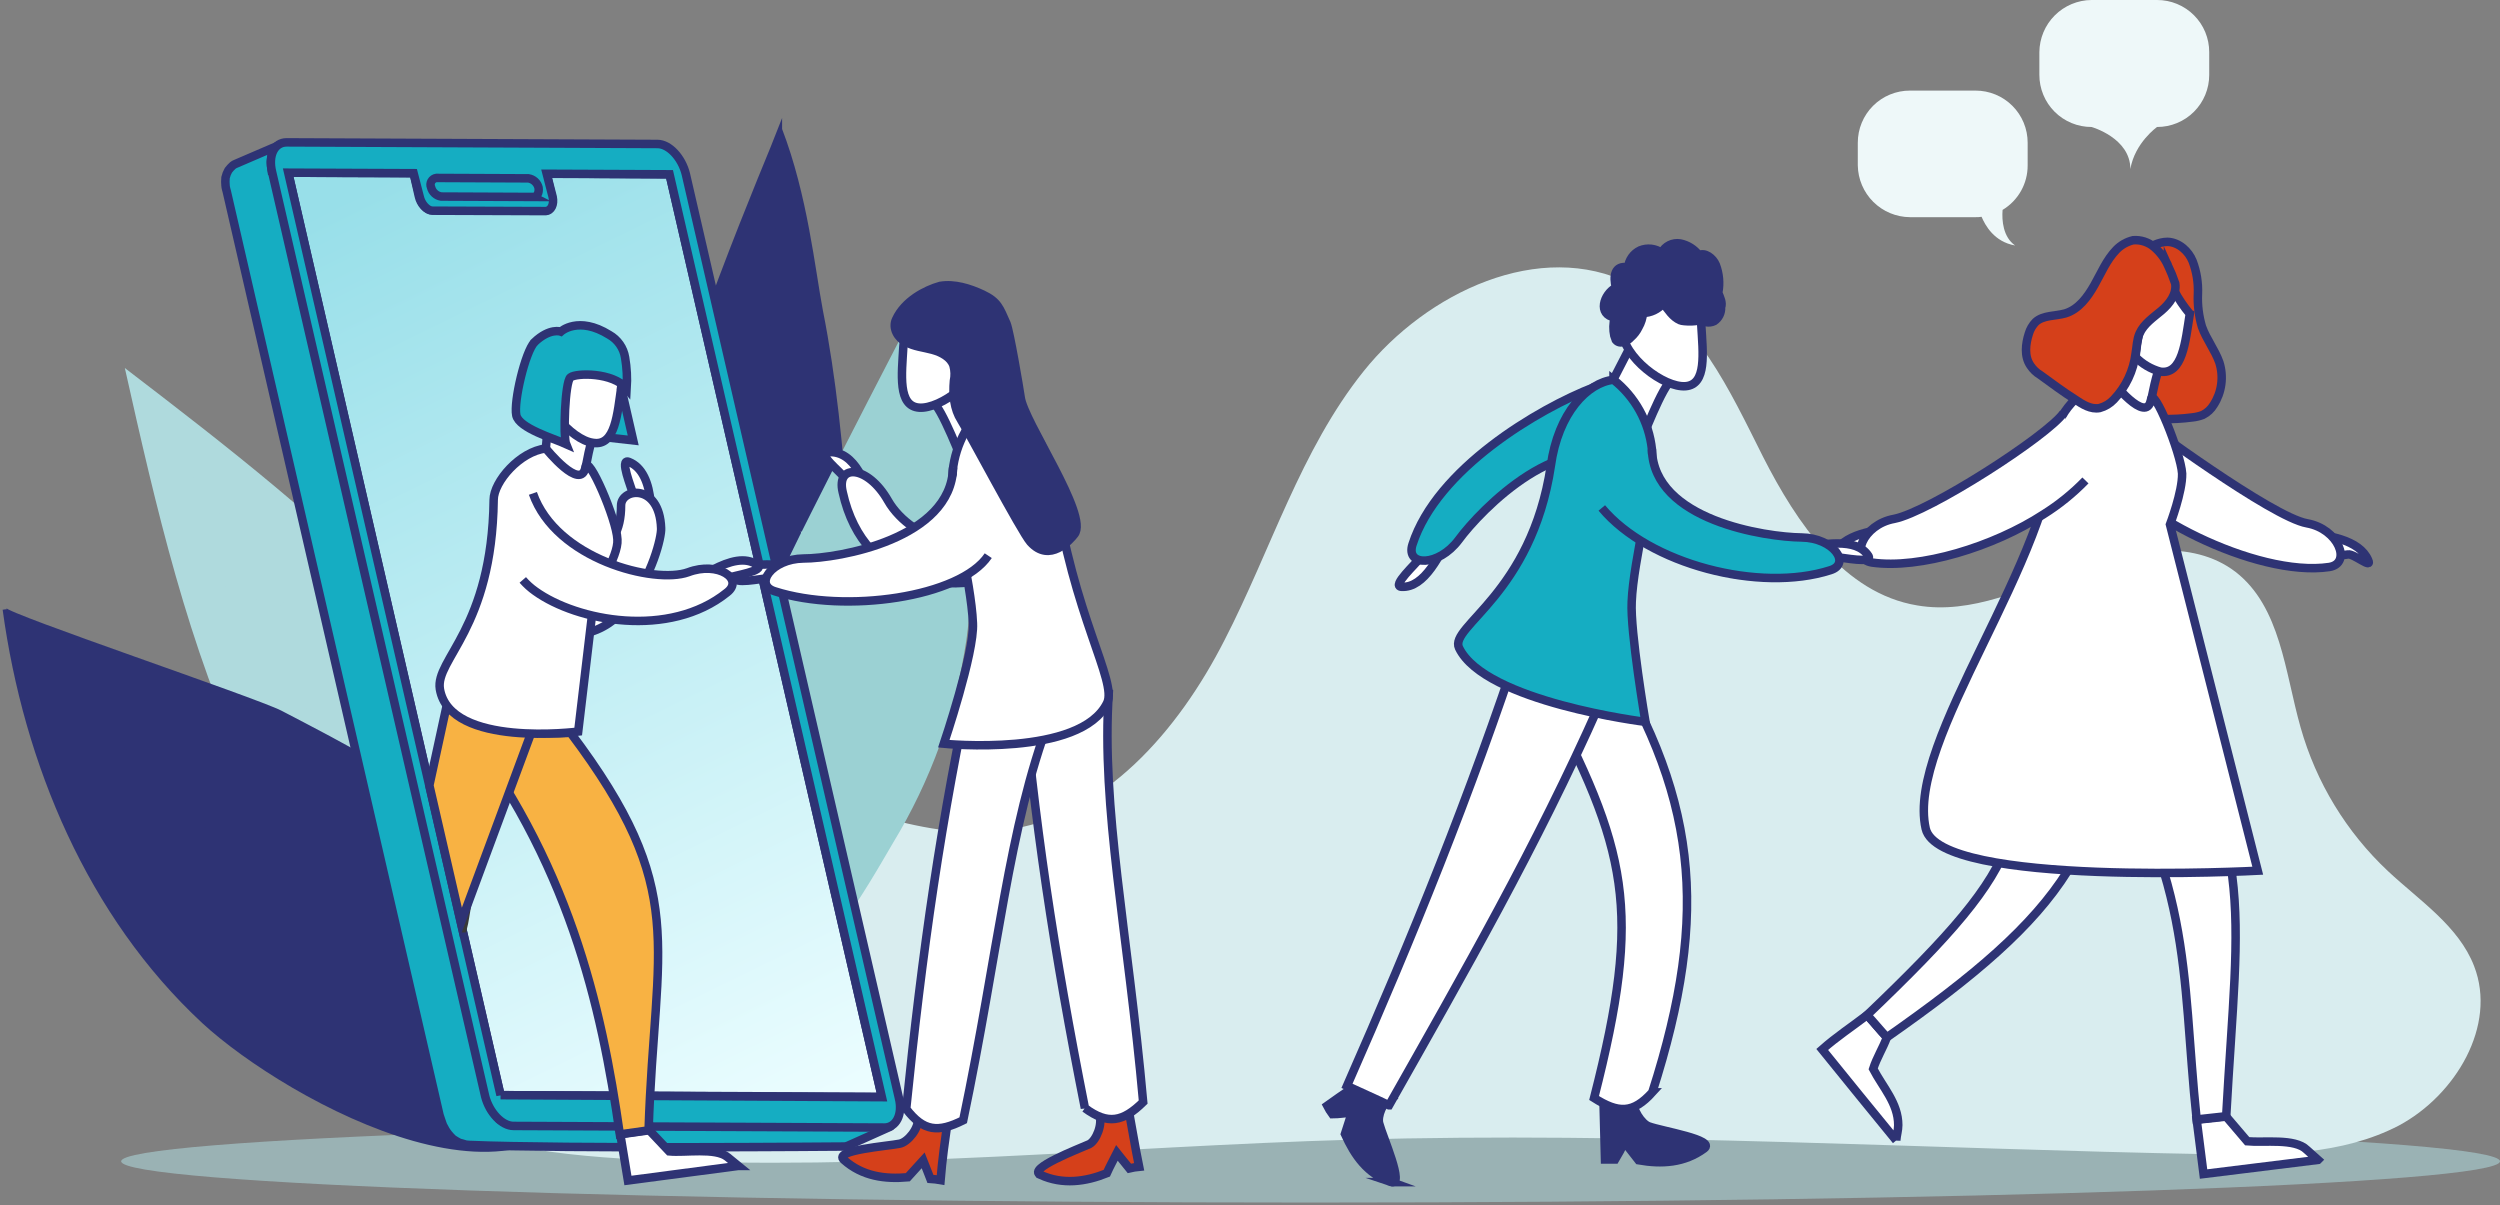 <?xml version="1.0" encoding="UTF-8"?>
<svg fill="none" viewBox="0 0 529 255" xmlns="http://www.w3.org/2000/svg">
<rect x="0" y="0" width="529" height="255" fill="#808080" stroke="none"/>
<path d="m277.32 254.46c139 0 251.68-3.908 251.68-8.728 0-4.821-112.68-8.729-251.68-8.729-139 0-251.68 3.908-251.68 8.729 0 4.82 112.68 8.728 251.68 8.728z" fill="#AFDADD" opacity=".56"/>
<path d="m442.57 2.9993e-5h13.863c1.45-0.003 2.887 0.28 4.228 0.833 1.341 0.554 2.559 1.367 3.585 2.392s1.839 2.244 2.393 3.585c0.553 1.341 0.836 2.778 0.833 4.229v4.792c3e-3 1.451-0.28 2.888-0.833 4.229-0.554 1.341-1.367 2.559-2.393 3.585-1.026 1.026-2.244 1.839-3.585 2.392s-2.778 0.837-4.228 0.833c0 0-4.707 3.337-5.648 8.9 0-6.589-8.215-8.9-8.215-8.9-1.451 0.003-2.888-0.28-4.229-0.833s-2.559-1.367-3.585-2.392c-1.026-1.026-1.839-2.244-2.392-3.585-0.554-1.341-0.837-2.778-0.834-4.229v-4.792c0.023-2.921 1.193-5.716 3.258-7.781 2.066-2.065 4.861-3.236 7.782-3.258z" fill="#EEF8F9"/>
<path d="m404.15 45.954h13.863c0.43 0.017 0.86-0.012 1.284-0.086 0.77 1.797 2.652 5.306 7.102 6.076-2.567-1.797-2.824-5.306-2.653-7.531 1.625-0.975 2.968-2.355 3.898-4.005 0.93-1.65 1.416-3.514 1.408-5.408v-4.792c4e-3 -1.451-0.28-2.888-0.833-4.229-0.554-1.341-1.367-2.559-2.393-3.585-1.025-1.026-2.244-1.839-3.585-2.392-1.34-0.553-2.777-0.837-4.228-0.833h-13.863c-1.451-0.003-2.888 0.28-4.229 0.833-1.341 0.554-2.559 1.367-3.585 2.392-1.026 1.026-1.839 2.244-2.392 3.585-0.554 1.341-0.837 2.778-0.834 4.229v4.792c0.045 2.906 1.225 5.679 3.288 7.726s4.845 3.205 7.752 3.228z" fill="#EEF8F9"/>
<path d="m130.65 151.3c7.531 1.027 14.462 4.878 21.308 8.301 10.692 5.284 21.832 9.608 33.289 12.922 8.9 2.482 17.971 4.45 27.128 3.166 21.222-2.653 37.054-21.222 46.724-40.22 9.841-19.083 16.088-40.221 29.438-56.908 13.349-16.687 37.311-28.069 56.479-18.484 14.035 7.103 20.966 22.506 28.069 36.626 7.103 13.949 17.115 28.839 32.604 31.406 11.467 1.969 22.763-3.594 33.803-7.701 11.039-4.108 24.217-6.504 33.545 0.599 9.585 7.445 10.44 21.222 13.778 32.946 3.288 11.617 9.678 22.119 18.484 30.379 6.675 6.247 14.976 11.639 18.228 20.111 4.877 12.579-3.937 27.298-15.917 33.716-11.981 6.247-26.272 6.333-39.878 6.076-60.502-1.112-121.09-4.792-181.59-3.081-50.49 1.455-100.81 6.761-151.21 4.194-19.426-1.027-39.707-3.509-55.367-14.976-14.89-10.783-27.213-37.397-13.778-53.741 12.237-14.719 46.895-27.641 64.866-25.331z" fill="#D9EDEF"/>
<path d="m88.029 130.76c-18.57-19.768-40.049-36.369-61.614-52.885 6.589 29.438 13.35 59.047 26.272 86.345 8.557 18.057 42.531 77.703 68.973 58.962 29.267-20.881-18.741-76.505-33.631-92.422z" fill="#AFDADD"/>
<path d="m39.166 98.668 43.387 60.33c7.188 10.012 14.548 20.11 21.65 30.208 7.103 10.098 14.206 20.282 21.052 30.551l-0.086 0.085c-7.445-9.841-14.719-19.939-21.993-29.951-7.274-10.013-14.376-20.282-21.394-30.379l-42.616-60.844z" fill="#AFDADD"/>
<path d="m72.37 115.36-0.171 6.846-0.257 6.846c-0.086 2.31-0.086 4.621-0.342 6.846-0.257 2.225-0.513 4.621-0.941 6.846h-0.086c-0.156-2.279-0.185-4.564-0.086-6.846 0.086-2.311 0.342-4.621 0.599-6.846l0.599-6.846 0.685-6.846z" fill="#AFDADD"/>
<path d="m36.429 118.69 6.161 2.311 6.162 2.396c2.054 0.77 4.108 1.54 6.076 2.481 1.968 0.942 3.937 1.969 5.905 3.081l-0.086 0.086c-2.123-0.556-4.209-1.242-6.247-2.054-2.054-0.77-4.108-1.797-5.99-2.653l-5.99-2.738-5.99-2.824v-0.086z" fill="#AFDADD"/>
<path d="m44.643 144.88 8.558 2.14 8.557 2.224c2.824 0.685 5.734 1.37 8.558 2.225 1.369 0.428 2.824 0.856 4.193 1.284 1.401 0.424 2.773 0.938 4.108 1.54v0.086c-1.54-0.171-2.91-0.513-4.364-0.77s-2.909-0.599-4.364-0.942c-2.824-0.684-5.648-1.711-8.472-2.481l-8.472-2.567-8.472-2.568v-0.085h0.171v-0.086z" fill="#AFDADD"/>
<path d="m95.732 139.4-1.369 7.445-1.54 7.445c-0.513 2.482-0.856 4.878-1.54 7.445-0.56 2.449-1.304 4.852-2.225 7.189h-0.086c0.232-2.501 0.604-4.986 1.113-7.445 0.468-2.456 1.067-4.884 1.797-7.274l1.797-7.274 1.968-7.274 0.086-0.257z" fill="#AFDADD"/>
<path d="m1 128.96c4.45 32.604 17.971 64.781 42.103 87.201 17.8 16.431 72.739 46.896 84.292 8.729 10.354-34.059-44.072-61.614-68.033-74.108-5.306-2.739-58.191-20.538-58.362-21.822z" fill="#2E3374" stroke="#2E3374" stroke-miterlimit="10" stroke-width=".89"/>
<path d="m14.179 146.5c8.386 8.044 17.201 15.917 25.844 23.533 8.814 7.788 17.714 15.233 26.7 22.592 9.156 7.274 18.399 14.377 28.069 20.881 4.878 3.251 9.67 6.418 14.804 9.242 2.531 1.442 5.162 2.701 7.873 3.765 1.36 0.587 2.762 1.073 4.193 1.455 1.394 0.414 2.829 0.672 4.279 0.77v0.086c-1.466-0.11-2.923-0.31-4.364-0.6-1.427-0.325-2.829-0.754-4.193-1.283-2.739-1.027-5.392-2.225-8.044-3.509-5.186-2.709-10.214-5.709-15.062-8.985-9.67-6.418-18.912-13.778-27.983-21.137-9.071-7.36-17.8-14.976-26.528-22.849-8.729-7.873-17.286-15.66-25.587-23.961z" fill="#2E3374"/>
<path d="m29.753 143.34 0.856 5.049 0.856 5.049c0.257 1.711 0.599 3.337 0.77 5.049 0.2 1.704 0.229 3.424 0.086 5.134h-0.086c-0.513-1.711-0.856-3.252-1.198-4.963-0.256-1.674-0.427-3.359-0.513-5.049l-0.513-5.049-0.428-5.049 0.171-0.171z" fill="#2E3374"/>
<path d="m17.688 175.34 6.932-0.257 6.932-0.171c2.225-0.086 4.621-0.171 6.932-0.086 2.318 0.047 4.632 0.218 6.932 0.514v0.086c-2.299 0.301-4.613 0.473-6.932 0.513-2.225 0.086-4.621-0.086-6.932-0.086l-6.932-0.171-6.932-0.342z" fill="#2E3374"/>
<path d="m54.912 151.38 0.513 8.215 0.513 8.215c0.171 2.739 0.428 5.477 0.428 8.216v4.107c0 1.284-0.086 2.739-0.171 4.108h-0.086c-0.257-1.284-0.342-2.739-0.513-4.108-0.171-1.369-0.257-2.738-0.342-4.107-0.171-2.739-0.171-5.563-0.171-8.216l-0.171-8.215v-8.215z" fill="#2E3374"/>
<path d="m29.668 196.91 8.814-1.54 8.814-1.541c2.995-0.513 5.819-1.027 8.814-1.455 1.455-0.171 2.995-0.342 4.364-0.513 1.54-0.171 2.995-0.257 4.45-0.342v0.085c-1.455 0.428-2.909 0.685-4.279 1.027-1.44 0.332-2.897 0.59-4.364 0.77-2.995 0.514-5.905 0.771-8.814 1.198l-8.814 1.027-8.9 1.027-0.086 0.257z" fill="#2E3374"/>
<path d="m81.526 164.56 0.257 10.098 0.171 10.098c0.086 3.338 0.171 6.675 0.086 10.098 0 1.712-0.086 3.338-0.171 5.049-0.086 1.712-0.171 3.338-0.342 5.049h-0.086c-0.171-1.711-0.257-3.337-0.342-5.049-0.086-1.711-0.171-3.337-0.171-5.049-0.086-3.337 0.086-6.675 0.086-10.098l0.171-10.098 0.342-10.098z" fill="#2E3374"/>
<path d="m96.159 173.63 0.685 21.052c0.086 3.509 0.257 6.932 0.257 10.526 0 1.711 0 3.508-0.086 5.22-0.086 1.711-0.171 3.508-0.257 5.22h-0.086c-0.171-1.712-0.342-3.509-0.428-5.22-0.086-1.712-0.171-3.509-0.257-5.22-0.086-3.509 0-6.932 0-10.526l0.171-21.052z" fill="#2E3374"/>
<path d="m53.799 222.32 8.9-3.166 8.9-2.996c2.995-1.026 5.905-2.139 8.9-2.995 1.54-0.428 2.995-0.941 4.621-1.283 1.519-0.433 3.062-0.776 4.621-1.027v0.085c-1.455 0.685-2.995 1.198-4.364 1.712-1.369 0.513-2.995 1.027-4.45 1.626-2.995 1.027-5.99 1.882-9.071 2.738l-18.142 5.306h0.086z" fill="#2E3374"/>
<path d="m71.856 234.13 17.8-6.332c2.995-1.027 5.905-2.225 8.9-3.167 1.54-0.427 2.995-0.941 4.45-1.283 1.455-0.343 2.995-0.77 4.621-1.198v0.085c-1.455 0.685-2.91 1.284-4.279 1.883s-2.995 1.027-4.364 1.711c-2.995 1.027-5.905 1.969-8.9 2.91l-8.9 2.738-8.9 2.739-0.428-0.086z" fill="#2E3374"/>
<path d="m165.05 27.384c-4.45 11.724-76.162 174.92-3.423 144.71 22.849-9.499 18.827-42.531 17.372-62.641-1.027-14.462-2.482-29.438-5.306-43.644-1.711-9.071-3.252-24.389-8.643-38.423z" fill="#2E3374" stroke="#2E3374" stroke-miterlimit="10" stroke-width=".89"/>
<path d="m165.3 41.675c-0.941 11.296-2.139 22.592-3.423 33.802-1.283 11.21-2.738 22.421-4.364 33.716-1.626 11.296-3.423 22.421-5.819 33.546-1.284 5.562-2.567 11.125-4.108 16.516-0.77 2.738-1.711 5.477-2.567 8.129-0.439 1.341-0.953 2.655-1.54 3.937-0.514 1.284-1.113 2.653-1.712 3.851l-0.085-0.086c0.513-1.283 1.026-2.653 1.54-3.936 0.513-1.284 0.941-2.653 1.284-4.108 0.855-2.738 1.54-5.477 2.31-8.215 1.369-5.477 2.653-11.039 3.68-16.516 2.225-11.125 4.193-22.164 6.076-33.374 1.882-11.211 3.337-22.336 4.792-33.632 1.369-11.125 2.738-22.25 3.936-33.631z" fill="#2E3374" stroke="#2E3374" stroke-miterlimit="10" stroke-width=".89"/>
<path d="m176.17 80.099-8.9 13.521c-1.541 2.311-2.91 4.621-4.621 6.761-0.77 1.027-1.712 2.225-2.482 3.252s-1.711 2.139-2.653 3.166l-0.085-0.085c0.582-1.227 1.269-2.401 2.053-3.509 0.681-1.179 1.424-2.322 2.225-3.423 1.541-2.311 3.167-4.364 4.793-6.589l4.877-6.589 4.793-6.504z" fill="#2E3374" stroke="#2E3374" stroke-miterlimit="10" stroke-width=".89"/>
<path d="m157.94 185.96c-1.54-12.922-3.08-26.1-0.941-38.936 2.225-13.607 8.386-26.101 14.548-38.338 7.958-15.917 16.259-31.834 24.474-47.751 5.905 24.389 11.895 49.548 8.472 74.45-2.276 15.242-7.571 29.876-15.574 43.045-4.878 8.301-17.543 31.149-27.727 30.807-2.054-7.36-2.396-15.404-3.252-23.277z" fill="#9BD1D3"/>
<path d="m192.26 80.099c-1.284 11.125-2.739 22.078-4.365 33.117-1.797 11.039-3.679 21.908-5.99 32.861-1.112 5.477-2.396 10.954-3.594 16.259-1.284 5.477-2.824 10.783-4.364 16.174-1.712 5.306-3.423 10.526-5.563 15.746-1.027 2.567-2.139 5.22-3.337 7.702l-1.797 3.765-2.054 3.68-0.086-0.086 1.797-3.765 1.712-3.765c1.027-2.568 2.139-5.135 2.995-7.702 1.797-5.22 3.594-10.526 5.135-15.831 0.77-2.653 1.54-5.392 2.31-7.959s1.369-5.391 2.14-7.959c1.369-5.391 2.652-10.782 3.85-16.173 2.397-10.783 4.45-21.736 6.333-32.776 1.797-11.381 3.423-22.249 4.878-33.288z" fill="#9BD1D3"/>
<path d="m178.06 96.016 2.653 4.107 2.567 4.108c0.925 1.325 1.782 2.696 2.568 4.107 0.684 1.37 1.369 2.91 1.968 4.365l-0.086 0.085c-1.027-1.283-2.053-2.567-2.909-3.85-0.856-1.284-1.541-2.824-2.311-4.194l-2.31-4.193-2.225-4.193 0.085-0.342z" fill="#9BD1D3"/>
<path d="m204.76 106.8-4.621 4.792-4.621 4.793c-1.54 1.54-3.081 3.166-4.792 4.621-1.664 1.49-3.406 2.89-5.22 4.193l-0.086-0.086c1.369-1.797 2.91-3.423 4.364-5.049 1.455-1.626 3.252-2.995 4.878-4.45l4.878-4.45 5.22-4.364z" fill="#9BD1D3"/>
<path d="m169.67 112.53 3.337 7.445 3.252 7.445c1.027 2.481 2.311 4.878 3.252 7.445 0.428 1.283 0.941 2.567 1.369 3.851 0.428 1.283 0.856 2.567 1.284 3.936l-0.086 0.086c-0.684-1.284-1.283-2.396-1.968-3.594s-1.112-2.482-1.797-3.68c-1.113-2.482-2.054-5.135-2.995-7.616l-2.995-7.702-2.91-7.702 0.257 0.086z" fill="#9BD1D3"/>
<path d="m160.17 134.35 4.364 7.873 4.365 7.873c1.369 2.653 2.909 5.22 4.193 7.873 0.599 1.284 1.283 2.653 1.968 4.108 0.599 1.283 1.284 2.738 1.797 4.107l-0.085 0.086c-0.856-1.284-1.541-2.567-2.397-3.765-0.823-1.235-1.566-2.521-2.225-3.851l-4.107-7.959-3.937-7.958-3.851-7.959-0.085-0.428z" fill="#9BD1D3"/>
<path d="m204.5 135.55-12.152 9.756c-2.053 1.54-4.107 3.252-6.161 4.792-2.054 1.541-4.364 2.91-6.504 4.193l-0.085-0.085c1.869-1.823 3.84-3.537 5.904-5.135 2.054-1.711 4.194-3.08 6.247-4.621l6.333-4.45 6.418-4.45z" fill="#9BD1D3"/>
<path d="m132.02 70.172 4.193 6.846 4.194 6.846c1.454 2.311 2.909 4.535 4.107 6.932s2.482 4.792 3.509 7.274l-0.086 0.086c-1.626-2.139-3.166-4.45-4.621-6.675-1.455-2.225-2.567-4.707-3.936-7.103l-3.851-7.103-3.851-7.188 0.342 0.086z" fill="#fff" stroke="#393939" stroke-miterlimit="10" stroke-width="1.34"/>
<path d="m122.09 99.524 5.22 6.589 5.22 6.59c1.832 2.1 3.546 4.3 5.135 6.589 1.64 2.283 3.154 4.654 4.535 7.103l-0.086 0.085c-1.966-1.979-3.823-4.064-5.562-6.247-1.797-2.139-3.252-4.535-4.878-6.76l-4.792-6.761-4.792-6.846v-0.342z" fill="#fff" stroke="#393939" stroke-miterlimit="10" stroke-width="1.34"/>
<path d="m148.36 139.4 4.194 9.328 4.193 9.328c1.455 3.08 2.909 6.161 4.107 9.327 0.599 1.626 1.198 3.167 1.797 4.793s1.113 3.166 1.626 4.877l-0.085 0.086c-0.856-1.54-1.626-2.995-2.396-4.535-0.77-1.541-1.455-3.081-2.14-4.622-1.454-3.08-2.567-6.247-3.936-9.498l-3.851-9.585-3.509-9.499z" fill="#fff" stroke="#393939" stroke-miterlimit="10" stroke-width="1.34"/>
<path d="m141.68 36.883-9.755 4.193-25.844-0.086 9.756-4.193 25.843 0.086z" fill="#fff" stroke="#2E3374" stroke-miterlimit="10" stroke-width="1.34"/>
<path d="m116.95 41.675-9.756 4.193-1.112-4.792 9.756-4.193 1.112 4.792z" fill="#fff" stroke="#2E3374" stroke-miterlimit="10" stroke-width="1.34"/>
<path d="m116.01 44.585-9.755 4.193c0.073-0.012 0.143-0.042 0.202-0.086 0.06-0.045 0.108-0.103 0.14-0.17l9.756-4.193c-0.086 0.086-0.257 0.086-0.343 0.257z" fill="#fff" stroke="#2E3374" stroke-miterlimit="10" stroke-width="1.34"/>
<path d="m116.36 44.328-9.755 4.193c0.103-0.039 0.192-0.11 0.253-0.202 0.061-0.092 0.092-0.201 0.089-0.312l9.755-4.193c-0.085 0.171-0.171 0.428-0.342 0.513z" fill="#fff" stroke="#2E3374" stroke-miterlimit="10" stroke-width="1.34"/>
<path d="m116.7 43.815-9.756 4.193c0.129-0.279 0.244-0.565 0.343-0.856l9.755-4.193c-0.085 0.342-0.085 0.685-0.342 0.856z" fill="#fff" stroke="#2E3374" stroke-miterlimit="10" stroke-width="1.34"/>
<path d="m117.04 43.044-9.755 4.193c0.011-0.43-0.017-0.859-0.086-1.284l9.756-4.193c0.074 0.424 0.103 0.854 0.085 1.284z" fill="#fff" stroke="#2E3374" stroke-miterlimit="10" stroke-width="1.34"/>
<path d="m116.01 44.585-9.755 4.193c-0.164 0.064-0.339 0.093-0.514 0.086l9.756-4.193c0.161-0.07 0.338-0.099 0.513-0.086z" fill="#fff" stroke="#2E3374" stroke-miterlimit="10" stroke-width="1.34"/>
<path d="m113.36 42.531-9.756 4.193c0.086 0 0.086-0.086 0.257-0.086l9.756-4.193c-0.171 0-0.171 0-0.257 0.086z" fill="#fff" stroke="#2E3374" stroke-miterlimit="10" stroke-width="1.34"/>
<path d="m113.53 42.445-9.756 4.193 0.343-0.342 9.755-4.193c-0.171 0.171-0.256 0.342-0.342 0.342z" fill="#fff" stroke="#2E3374" stroke-miterlimit="10" stroke-width="1.34"/>
<path d="m113.87 42.103-9.756 4.193c0.032-0.193 0.122-0.372 0.257-0.513l9.755-4.193c-0.075 0.064-0.136 0.142-0.18 0.231s-0.07 0.184-0.076 0.283z" fill="#fff" stroke="#2E3374" stroke-miterlimit="10" stroke-width="1.34"/>
<path d="m113.96 41.59-9.756 4.193c0.014-0.288-0.014-0.576-0.085-0.856 0-0.086-0.086-0.257-0.086-0.342l9.756-4.193c0 0.086 0.085 0.257 0.085 0.342 0.118 0.269 0.148 0.569 0.086 0.856z" fill="#fff" stroke="#2E3374" stroke-miterlimit="10" stroke-width="1.34"/>
<path d="m113.87 40.306-9.755 4.279c-0.076-0.22-0.192-0.423-0.343-0.599l9.756-4.193c0.104 0.178 0.218 0.349 0.342 0.513z" fill="#fff" stroke="#2E3374" stroke-miterlimit="10" stroke-width="1.34"/>
<path d="m113.53 39.707-9.755 4.193c-0.086-0.257-0.257-0.342-0.342-0.342l9.755-4.193c0.086 0.086 0.257 0.171 0.342 0.342z" fill="#fff" stroke="#2E3374" stroke-miterlimit="10" stroke-width="1.34"/>
<path d="m113.1 39.279-9.755 4.193c-0.129-0.15-0.286-0.272-0.462-0.36s-0.368-0.14-0.565-0.153c-0.086 0-0.342 0-0.342 0.086l9.755-4.193c0.086 0 0.257-0.086 0.342-0.086 0.392 0.048 0.754 0.229 1.027 0.513z" fill="#fff" stroke="#2E3374" stroke-miterlimit="10" stroke-width="1.34"/>
<path d="m113.36 42.531-9.755 4.193c-0.086 0-0.257 0.086-0.343 0.086-0.386-0.064-0.744-0.243-1.027-0.513l9.756-4.193c0.128 0.15 0.285 0.272 0.462 0.36 0.176 0.088 0.368 0.14 0.565 0.153 0.1-0.068 0.222-0.098 0.342-0.086z" fill="#fff" stroke="#2E3374" stroke-miterlimit="10" stroke-width="1.34"/>
<path d="m111.99 42.189-9.755 4.193-0.342-0.342 9.755-4.193c0.14 0.085 0.257 0.203 0.342 0.342z" fill="#fff" stroke="#2E3374" stroke-miterlimit="10" stroke-width="1.34"/>
<path d="m111.56 41.675-9.756 4.193c-0.085-0.257-0.257-0.342-0.342-0.599l9.755-4.193c0.146 0.18 0.262 0.382 0.343 0.599z" fill="#fff" stroke="#2E3374" stroke-miterlimit="10" stroke-width="1.34"/>
<path d="m111.31 40.991-9.756 4.193c0-0.086-0.086-0.257-0.086-0.342-0.066-0.28-0.095-0.568-0.085-0.856l9.756-4.193c-0.015 0.288 0.014 0.576 0.085 0.856 0 0.171 0 0.342 0.086 0.342z" fill="#fff" stroke="#2E3374" stroke-miterlimit="10" stroke-width="1.34"/>
<path d="m111.05 39.793-9.756 4.193c-3e-3 -0.1 0.019-0.199 0.064-0.289s0.111-0.167 0.193-0.225l9.755-4.193c-0.085 0.171-0.085 0.342-0.256 0.513z" fill="#fff" stroke="#2E3374" stroke-miterlimit="10" stroke-width="1.34"/>
<path d="m111.31 39.279-9.755 4.193 0.342-0.342 9.756-4.193c-0.171 0-0.257 0.171-0.343 0.342z" fill="#fff" stroke="#2E3374" stroke-miterlimit="10" stroke-width="1.34"/>
<path d="m111.56 38.937-9.755 4.193c0.085 0 0.085-0.086 0.256-0.086l9.756-4.193c-0.079 0.046-0.166 0.075-0.257 0.086z" fill="#fff" stroke="#2E3374" stroke-miterlimit="10" stroke-width="1.34"/>
<path d="m113.1 39.279-9.755 4.193c-0.129-0.15-0.286-0.272-0.462-0.36s-0.368-0.14-0.565-0.153c-0.086 0-0.342 0-0.342 0.086l9.755-4.193c0.086 0 0.257-0.086 0.342-0.086 0.392 0.048 0.754 0.229 1.027 0.513z" fill="#fff" stroke="#2E3374" stroke-miterlimit="10" stroke-width="1.34"/>
<path d="m112.16 38.851c0.685 0 1.541 0.856 1.797 1.968 0.257 1.113-0.256 1.968-0.941 1.968-0.684 0-1.54-0.856-1.797-1.968s0.086-1.968 0.941-1.968z" fill="#565656" stroke="#2E3374" stroke-miterlimit="10" stroke-width="1.34"/>
<path d="m115.76 36.797-9.756 4.193-28.154-0.086 9.756-4.193 28.155 0.086z" fill="#fff" stroke="#2E3374" stroke-miterlimit="10" stroke-width="1.34"/>
<path d="m109.68 42.531-9.755 4.193c0.085 0 0.085-0.086 0.257-0.086l9.755-4.193c-0.046-0.005-0.093-8e-4 -0.138 0.014-0.044 0.015-0.085 0.039-0.119 0.072z" fill="#fff" stroke="#2E3374" stroke-miterlimit="10" stroke-width="1.34"/>
<path d="m109.85 42.445-9.755 4.193 0.342-0.342 9.756-4.193c-0.172 0.171-0.172 0.342-0.343 0.342z" fill="#fff" stroke="#2E3374" stroke-miterlimit="10" stroke-width="1.34"/>
<path d="m110.11 42.103-9.755 4.193c0.048-0.214 0.135-0.416 0.256-0.599l9.756-4.193c-0.086 0.257-0.086 0.428-0.257 0.599z" fill="#fff" stroke="#2E3374" stroke-miterlimit="10" stroke-width="1.34"/>
<path d="m110.28 41.59-9.755 4.193c0.014-0.288-0.015-0.576-0.086-0.856 0-0.086-0.085-0.257-0.085-0.342l9.755-4.193c0 0.086 0.086 0.257 0.086 0.342 0.078 0.127 0.126 0.27 0.141 0.418s-4e-3 0.298-0.056 0.438z" fill="#fff" stroke="#2E3374" stroke-miterlimit="10" stroke-width="1.34"/>
<path d="m110.11 40.306-9.756 4.193c-0.086-0.257-0.257-0.342-0.342-0.599l9.755-4.193c0.257 0.171 0.257 0.428 0.343 0.599z" fill="#fff" stroke="#2E3374" stroke-miterlimit="10" stroke-width="1.34"/>
<path d="m109.85 39.707-9.756 4.193c-0.085-0.257-0.257-0.342-0.342-0.513l9.755-4.193c0.125 0.164 0.239 0.336 0.343 0.513z" fill="#fff" stroke="#2E3374" stroke-miterlimit="10" stroke-width="1.34"/>
<path d="m109.42 39.194-9.755 4.193c-0.128-0.15-0.285-0.272-0.462-0.36-0.176-0.088-0.368-0.14-0.565-0.153l9.755-4.193c0.257 0.171 0.77 0.257 1.027 0.513z" fill="#fff" stroke="#2E3374" stroke-miterlimit="10" stroke-width="1.34"/>
<path d="m109.68 42.531-9.756 4.193c-0.086 0-0.257 0.086-0.342 0.086l9.756-4.193c0.085-0.086 0.171-0.086 0.342-0.086z" fill="#fff" stroke="#2E3374" stroke-miterlimit="10" stroke-width="1.34"/>
<path d="m109.34 42.531-9.756 4.193-16.345-0.086 9.756-4.193 16.345 0.086z" fill="#fff" stroke="#2E3374" stroke-miterlimit="10" stroke-width="1.34"/>
<path d="m108.4 38.851c0.685 0 1.541 0.856 1.798 1.968 0.256 1.113-0.257 1.968-0.942 1.968l-16.345-0.086c-0.685 0-1.54-0.856-1.797-1.968-0.257-1.113 0.257-1.968 0.941-1.968l16.344 0.086z" fill="#565656" stroke="#2E3374" stroke-miterlimit="10" stroke-width="1.34"/>
<path d="m115.5 44.585-9.756 4.193-23.961-0.086 9.756-4.193 23.961 0.086z" fill="#fff" stroke="#2E3374" stroke-miterlimit="10" stroke-width="1.34"/>
<path d="m60.988 36.541-0.941 0.342-0.513-2.054-2.097 0.95s-0.077-0.531-0.086-0.676c0-0.342-0.051-0.642-0.043-0.856 0.009-0.214 0.069-0.702 0.086-0.941 0.04-0.27 0.127-0.53 0.257-0.77 0.102-0.234 0.216-0.463 0.342-0.685 0.306-0.376 0.651-0.72 1.027-1.027 0.182-0.142 0.384-0.257 0.599-0.342l-9.756 4.193c-0.216 0.084-0.418 0.199-0.599 0.342-0.346 0.311-0.662 0.655-0.941 1.027-0.276 0.481-0.477 1-0.599 1.54-0.056 0.569-0.056 1.142 0 1.712 0 0.325 0.257 1.198 0.257 1.198l45.013 195.44c0.086 0.343 0.727 2.148 0.77 2.225s0.325 0.608 0.513 0.942c0.177 0.3 0.377 0.586 0.599 0.855 0.295 0.359 0.61 0.702 0.941 1.027 0.411 0.284 0.84 0.542 1.284 0.77 0.077 0 1.138 0.377 1.472 0.445 0.086 0 0.496 0.06 0.667 0.069 19.793 0.856 79.243 0.342 79.243 0.342 0.386 7e-3 0.768-0.082 1.112-0.257l8.686-3.893s0.385-0.129-0.043-0.129l-79.243-0.342h-0.428c-0.12 0.013-0.241-0.017-0.342-0.085-0.085 0-0.085 0-0.257-0.086-0.171-0.086-0.256-0.086-0.342-0.086-0.085 0-0.085 0-0.257-0.085-0.089-0.015-0.176-0.044-0.256-0.086-0.086 0-0.086-0.085-0.257-0.085-0.09-0.015-0.176-0.044-0.257-0.086-0.085 0-0.085-0.086-0.256-0.086-0.172 0-0.257-0.085-0.257-0.256-0.086 0-0.086-0.086-0.257-0.086s-0.257-0.085-0.257-0.257c-0.085 0-0.085-0.085-0.256-0.256l-0.086-0.086c-0.195-0.178-0.368-0.379-0.513-0.599-0.257-0.257-0.343-0.513-0.514-0.684l-0.085-0.086c-0.221-0.253-0.394-0.543-0.514-0.856l1.968-0.856-0.342-1.198 0.941-0.342-44.242-190.83-0.941-4.364z" fill="#15ADC2" stroke="#2E3374" stroke-miterlimit="10" stroke-width="1.8"/>
<path d="m141.68 36.883 44.927 195.2-80.698-0.342-44.927-195.2 26.528 0.086 1.112 4.878c0.342 1.626 1.626 2.995 2.739 2.995l23.961 0.086c1.112 0 1.797-1.284 1.454-2.995l-1.112-4.878 26.015 0.171z" fill="url(#a)" stroke="#2E3374" stroke-miterlimit="10" stroke-width="1.8"/>
<path d="m190.21 232.34-45.098-195.54c-0.856-3.423-3.509-6.333-5.99-6.333l-78.473-0.342c-2.567 0-3.937 2.738-3.081 6.247l45.098 195.63c0.856 3.337 3.509 6.247 5.991 6.247l78.472 0.342c2.482 0 3.937-2.738 3.081-6.247zm-84.292-0.599-44.927-195.2 26.528 0.111 1.275 4.938c0.342 1.626 1.626 2.995 2.738 2.995l23.961 0.086c1.113-0.086 1.797-1.369 1.455-2.995l-1.267-4.904 25.998 0.111 44.927 195.28-80.689-0.428z" fill="#15ADC2" stroke="#2E3374" stroke-miterlimit="10" stroke-width="1.8"/>
<path d="m112.8 41.675-19.452-0.086c-0.511-0.081-0.986-0.311-1.367-0.661-0.381-0.35-0.649-0.805-0.773-1.307-0.085-0.202-0.122-0.42-0.109-0.639s0.076-0.431 0.185-0.621c0.108-0.19 0.259-0.353 0.44-0.476 0.181-0.123 0.388-0.202 0.605-0.233l19.494 0.086c0.511 0.081 0.986 0.311 1.367 0.661 0.38 0.35 0.649 0.805 0.772 1.307 0.163 1.198-0.35 1.968-1.163 1.968z" fill="#15ADC2" stroke="#2E3374" stroke-miterlimit="10" stroke-width="1.8"/>
<path d="m190.29 118.44c-5.99-4.45-8.472-11.124-11.724-17.457-0.513-1.027-5.99-5.135-3.252-5.306 5.734-0.342 8.044 7.103 9.499 11.724 1.027 3.166 3.937 5.563 5.648 7.445 2.739 2.824 1.968 2.225-0.171 3.594z" fill="#fff" stroke="#2E3374" stroke-miterlimit="10" stroke-width="1.8"/>
<path d="m211.69 101.06c-2.482 20.11-18.912 13.435-23.79 4.877-4.279-7.53-11.039-7.873-9.584-1.797 4.535 20.624 24.902 23.619 41.504 14.12 7.702-4.279-4.193-14.462-8.13-17.2z" fill="#fff" stroke="#2E3374" stroke-miterlimit="10" stroke-width="1.8"/>
<path d="m178.57 245.43c3.936 3.509 8.729 4.108 13.521 3.68 1.112-1.198 2.139-2.396 3.252-3.594 0.513 1.283 1.027 2.567 1.54 3.936 0.718 0.044 1.432 0.129 2.14 0.257 0.342-4.279 0.941-8.472 1.54-12.751-2.139-0.085-4.193-0.342-6.333-0.342 0.257 2.139-2.139 5.049-3.851 5.391-2.481 0.514-14.205 1.369-11.809 3.423z" fill="#D5401A" stroke="#2E3374" stroke-miterlimit="10" stroke-width="1.8"/>
<path d="m220.16 248.6c4.707 2.139 9.584 1.454 14.034-0.343 0.685-1.54 1.455-2.909 2.14-4.279 0.855 1.113 1.797 2.14 2.653 3.252 0.675-0.162 1.362-0.277 2.053-0.342-0.855-4.193-1.54-8.386-2.31-12.58-2.054 0.514-4.108 0.942-6.162 1.455 0.856 2.054-0.599 5.563-2.053 6.333-2.311 1.027-13.265 5.22-10.355 6.504z" fill="#D5401A" stroke="#2E3374" stroke-miterlimit="10" stroke-width="1.8"/>
<path d="m229.57 234.48c4.877 3.594 8.044 2.909 12.323-1.284-3.252-36.198-8.9-62.128-7.274-86.688-4.45-2.995-14.035-2.139-18.57-5.135 2.653 31.749 7.017 60.417 13.521 93.107z" fill="#fff" stroke="#2E3374" stroke-miterlimit="10" stroke-width="1.8"/>
<path d="m191.75 234.65c3.68 4.792 6.76 5.049 12.066 2.396 7.445-35.6 9.585-61.957 18.313-84.977-3.337-4.107-12.836-6.161-16.173-10.354-6.761 31.064-10.869 59.817-14.206 92.935z" fill="#fff" stroke="#2E3374" stroke-miterlimit="10" stroke-width="1.8"/>
<path d="m204.93 75.734 7.189 13.949-8.216 8.643s-4.792-12.58-6.674-13.35c-1.883-0.77 7.701-9.242 7.701-9.242z" fill="#fff" stroke="#2E3374" stroke-miterlimit="10" stroke-width="1.8"/>
<path d="m209.72 84.891c-2.263 1.792-4.147 4.016-5.543 6.543s-2.275 5.306-2.586 8.176c-0.599 7.274 3.936 23.362 4.279 32.262 0.342 6.247-6.162 25.501-6.162 25.501s29.01 2.91 34.572-8.643c2.14-4.535-7.188-18.57-11.124-45.697-1.797-11.211-8.044-17.543-13.436-18.142z" fill="#fff" stroke="#2E3374" stroke-miterlimit="10" stroke-width="1.8"/>
<path d="m184.3 125.88c-7.103 1.284-14.12-3.166-21.822-3.508-1.198 0-7.873 1.455-6.675-0.342 2.568-3.937 9.585-2.482 15.661-1.455 4.193 0.684 6.503-0.599 9.755-0.599 5.477 0 3.68 4.45 3.081 5.904z" fill="#fff" stroke="#2E3374" stroke-miterlimit="10" stroke-width="1.8"/>
<path d="m201.67 98.925c-0.342 15.061-24.218 19.255-31.663 19.255-6.76 0.085-10.525 5.562-6.075 6.931 14.89 4.792 39.279 1.284 45.183-7.53" fill="#fff"/>
<path d="m201.67 98.925c-0.342 15.061-24.218 19.255-31.663 19.255-6.76 0.085-10.525 5.562-6.075 6.931 14.89 4.792 39.279 1.284 45.183-7.53" stroke="#2E3374" stroke-miterlimit="10" stroke-width="1.8"/>
<path d="m191.15 73.338c-0.343 5.905-1.198 12.58 3.337 12.922 4.536 0.342 13.179-6.076 13.435-11.895 0.257-5.819-3.166-10.782-7.787-11.039s-8.643 4.193-8.985 10.012z" fill="#fff" stroke="#2E3374" stroke-miterlimit="10" stroke-width="1.8"/>
<path d="m189.61 67.604c-0.855 1.797 0.343 3.937 2.14 4.792 1.626 0.941 3.68 1.112 5.562 1.626 1.883 0.513 3.851 1.54 4.45 3.337 0.284 1.062 0.313 2.176 0.086 3.252-0.257 2.91 0 5.905 1.54 8.301s12.751 23.619 14.633 25.758c4.108 4.621 8.472-0.513 9.328-1.626 3.166-3.936-10.782-23.876-11.381-29.01-0.257-1.797-2.311-13.949-2.995-15.575-1.455-3.252-1.798-4.621-5.049-6.161-2.739-1.284-5.991-2.311-8.986-1.797-3.081 0.856-7.53 3.166-9.328 7.103z" fill="#2E3374" stroke="#2E3374" stroke-miterlimit="10" stroke-width="1.8"/>
<path d="m102.06 155.23-0.685 10.354-0.856 10.355c-0.342 3.509-0.342 6.932-0.856 10.355-0.257 1.797-0.342 3.508-0.685 5.134-0.342 1.797-0.513 3.509-0.941 5.135h-0.086c0-1.797 0-3.509 0.086-5.22 0.086-1.712 0.257-3.509 0.342-5.221 0.257-3.508 0.685-6.846 1.113-10.354l1.198-10.355 1.284-10.354v0.171h0.086z" fill="#fff" stroke="#393939" stroke-miterlimit="10" stroke-width="1.5"/>
<path d="m154.1 122.29c1.112-0.513 7.873-1.455 6.161-2.738-2.482-1.797-5.905-0.856-9.499 1.027-1.968 0.941 0.257 2.139 0.257 2.139l3.081-0.428z" fill="#fff" stroke="#2E3374" stroke-miterlimit="10" stroke-width="1.8"/>
<path d="m133.9 104.4c-0.257-1.198-2.91-7.445-0.856-6.675 2.909 1.113 4.279 4.536 4.621 8.643 0.086 1.968-2.738 5.734-3.765-1.968z" fill="#fff" stroke="#2E3374" stroke-miterlimit="10" stroke-width="1.8"/>
<path d="m156.23 246.71-23.362 3.08-1.626-9.841 6.076-0.855 4.279 4.535c3.337 0.342 9.755-0.856 12.323 1.198l2.31 1.883z" fill="#fff" stroke="#2E3374" stroke-miterlimit="10" stroke-width="1.8"/>
<path d="m137.24 239.18-6.076 0.856c-3.936-27.384-10.697-57.763-34.658-88.571 10.526 4.622 24.218 3.595 24.218 3.595 25.245 33.545 17.799 44.071 16.516 84.12z" fill="#F8B243" stroke="#2E3374" stroke-miterlimit="10" stroke-width="1.8"/>
<path d="m130.48 77.874 3.509 15.318-11.381-1.284 7.872-14.034z" fill="#15ADC2" stroke="#2E3374" stroke-miterlimit="10" stroke-width="1.8"/>
<path d="m115.5 146.76-3.166 8.472-14.805 39.963-6.675-29.01 3.68-16.944 2.698-12.322 18.268 9.841z" fill="#F8B243" stroke="#2E3374" stroke-miterlimit="10" stroke-width="1.8"/>
<path d="m116.87 79.927-1.797 19.597 7.788 6.504s1.797-14.719 3.679-15.318c1.883-0.856-9.67-10.782-9.67-10.782z" fill="#fff" stroke="#2E3374" stroke-miterlimit="10" stroke-width="1.8"/>
<path d="m109.34 129.9c22.164 15.318 30.808-14.376 30.551-18.142-0.342-9.584-8.472-8.472-8.472-4.792 0 10.868-8.13 11.467-17.372 12.58-9.071 1.027-7.616 8.215-4.707 10.354z" fill="#fff" stroke="#2E3374" stroke-miterlimit="10" stroke-width="1.8"/>
<path d="m131.5 81.639c-0.856 5.905-1.284 12.836-5.99 12.066-4.707-0.599-11.724-8.729-11.04-14.548 0.685-5.819 5.306-10.098 9.927-9.499 4.792 0.941 8.044 6.162 7.103 11.981z" fill="#fff" stroke="#2E3374" stroke-miterlimit="10" stroke-width="1.8"/>
<path d="m113.1 72.397c-1.968 2.054-4.45 12.58-3.851 15.489 0.599 2.738 7.873 4.878 10.526 6.076-0.599-1.455-0.257-13.179 0.941-14.12s8.986-1.113 11.895 2.396c0.143-2.202 0.028-4.414-0.342-6.589-0.16-0.999-0.543-1.948-1.121-2.778-0.578-0.83-1.335-1.518-2.217-2.014-6.589-4.108-10.269-0.685-10.269-0.685s-2.31-0.856-5.562 2.225z" fill="#15ADC2" stroke="#2E3374" stroke-miterlimit="10" stroke-width="1.8"/>
<path d="m115.5 94.903s7.445 9.242 8.387 3.936c0.513-2.995 6.589 11.04 6.76 15.318 0.257 3.679-4.792 11.039-4.792 11.039l-3.509 29.609s-27.127 3.508-29.266-8.986c-1.027-6.332 11.039-12.75 11.381-40.049 0-3.851 5.562-10.269 11.039-10.868z" fill="#fff" stroke="#2E3374" stroke-miterlimit="10" stroke-width="1.8"/>
<path d="m112.76 104.4c4.878 13.949 25.759 19.254 32.861 16.687 6.333-2.396 11.895 1.455 8.216 4.279-12.238 9.841-31.749 6.076-40.563-0.257-0.978-0.689-1.868-1.493-2.653-2.396" fill="#fff"/>
<path d="m112.76 104.4c4.878 13.949 25.759 19.254 32.861 16.687 6.333-2.396 11.895 1.455 8.216 4.279-12.238 9.841-31.749 6.076-40.563-0.257-0.978-0.689-1.868-1.493-2.653-2.396" stroke="#2E3374" stroke-miterlimit="10" stroke-width="1.8"/>
<path d="m453.44 53.142c1.626-1.027 3.338-1.968 5.22-1.968 2.397 0.086 4.45 1.968 5.306 4.108 0.839 2.211 1.218 4.569 1.113 6.932-0.102 2.342 0.188 4.684 0.855 6.932 0.942 2.653 2.739 4.878 3.68 7.531 0.473 1.494 0.611 3.073 0.403 4.626-0.207 1.553-0.753 3.041-1.601 4.359-0.549 0.92-1.351 1.663-2.31 2.139-0.689 0.261-1.408 0.434-2.14 0.513-2.155 0.287-4.33 0.401-6.504 0.342-1.372-0.047-2.716-0.398-3.936-1.027-1.029-0.659-1.835-1.613-2.311-2.738-1.626-3.081-2.053-6.675-2.139-10.183-0.173-5.442 0.668-10.869 2.482-16.003l1.882-5.562z" fill="#D5401A" stroke="#2E3374" stroke-miterlimit="10" stroke-width="1.8"/>
<path d="m490.49 245.43-24.218 2.995-1.455-11.467 6.247-0.684 4.45 5.22c3.509 0.342 10.098-0.685 12.58 1.797l2.396 2.139z" fill="#fff" stroke="#2E3374" stroke-miterlimit="10" stroke-width="1.8"/>
<path d="m471.06 236.19-6.247 0.685c-3.337-31.663-0.342-51.602-24.217-87.715 4.107-3.252 8.215-6.504 12.408-9.756 24.902 39.451 20.624 50.747 18.056 96.786z" fill="#fff" stroke="#2E3374" stroke-miterlimit="10" stroke-width="1.8"/>
<path d="m401.24 241.32c-5.22-6.333-10.44-12.837-15.66-19.255 2.995-2.653 6.247-4.792 9.499-7.274 1.455 1.541 2.738 3.166 4.193 4.707-0.856 2.31-2.139 4.279-2.909 6.675 2.053 3.936 5.305 7.274 5.305 11.895 0 1.112-0.342 2.139-0.428 3.252z" fill="#fff" stroke="#2E3374" stroke-miterlimit="10" stroke-width="1.8"/>
<path d="m399.27 219.5c-1.454-1.54-2.738-3.166-4.193-4.707 35.514-33.973 34.487-39.279 29.524-75.477 7.188 0.513 14.462 0.856 21.565 1.797 2.396 36.626-9.841 52.458-46.896 78.387z" fill="#fff" stroke="#2E3374" stroke-miterlimit="10" stroke-width="1.8"/>
<path d="m448.56 65.208-2.311 19.768 7.787 6.675s2.054-14.89 3.937-15.489c1.883-0.599-9.413-10.954-9.413-10.954z" fill="#fff" stroke="#2E3374" stroke-miterlimit="10" stroke-width="1.8"/>
<path d="m463.36 66.406c-0.942 5.99-1.541 12.922-6.247 12.237-1.982-0.548-3.783-1.611-5.221-3.081 0 0 0.343-4.535 1.284-6.589s5.734-4.707 6.846-7.531c0.939 1.765 2.058 3.428 3.338 4.963z" fill="#fff" stroke="#2E3374" stroke-miterlimit="10" stroke-width="1.8"/>
<path d="m419.04 111.08c-6.675 2.482-19.768 6.247-26.785 5.134-1.198-0.256-5.22 3.252-4.279 1.198 1.798-4.278 8.644-5.562 14.719-5.648 3.3 0.013 6.594-0.274 9.842-0.855 5.562-0.77 6.931-1.369 6.503 0.171z" fill="#fff" stroke="#2E3374" stroke-miterlimit="10" stroke-width="1.8"/>
<path d="m470.04 112.19c6.675 2.482 19.768 6.247 26.785 5.135 1.198-0.257 5.22 3.252 4.279 1.198-1.797-4.279-8.644-5.563-14.719-5.648-3.328 8e-3 -6.65-0.279-9.927-0.856-5.477-0.77-6.846-1.369-6.418 0.171z" fill="#fff" stroke="#2E3374" stroke-miterlimit="10" stroke-width="1.8"/>
<path d="m453.44 89.17s27.299 20.281 34.744 21.565c6.674 1.198 9.498 8.472 4.706 9.242-15.489 2.31-42.873-11.895-47.323-21.736-4.193-10.012 1.198-8.13 7.873-9.071z" fill="#fff" stroke="#2E3374" stroke-miterlimit="10" stroke-width="1.8"/>
<path d="m446.76 80.441s7.445 9.584 8.386 4.108c0.513-2.995 6.333 11.296 6.589 15.66 0.086 3.851-2.567 10.782-2.567 10.782l18.57 73.253s-67.348 3.594-70.258-8.9c-4.278-18.827 26.957-56.565 27.812-84.121 0.172-3.937 6.076-10.355 11.468-10.782z" fill="#fff" stroke="#2E3374" stroke-miterlimit="10" stroke-width="1.8"/>
<path d="m436.66 87.372c-3.338 4.792-28.411 20.966-35.856 22.42-6.675 1.198-9.499 8.472-4.707 9.242 10.098 1.455 25.758-3.337 36.284-10.183 3.245-2.03 6.233-4.443 8.9-7.188" fill="#fff"/>
<path d="m436.66 87.372c-3.338 4.792-28.411 20.966-35.856 22.42-6.675 1.198-9.499 8.472-4.707 9.242 10.098 1.455 25.758-3.337 36.284-10.183 3.245-2.03 6.233-4.443 8.9-7.188" stroke="#2E3374" stroke-miterlimit="10" stroke-width="1.8"/>
<path d="m458.74 56.138c-0.686-1.475-1.678-2.788-2.91-3.851-0.609-0.523-1.316-0.921-2.079-1.171-0.764-0.25-1.569-0.346-2.37-0.284-1.371 0.324-2.619 1.038-3.595 2.054-2.053 2.139-3.166 4.878-4.621 7.445-1.454 2.567-3.337 5.135-6.161 5.99-2.14 0.599-4.621 0.342-6.247 1.797-0.679 0.697-1.179 1.549-1.455 2.482-0.685 2.139-1.027 4.792 0.342 6.761 0.529 0.801 1.231 1.474 2.054 1.968 2.482 1.797 4.878 3.594 7.445 5.22 1.541 1.027 3.252 2.139 5.135 1.797 1.145-0.311 2.182-0.933 2.995-1.797 2.552-2.668 4.173-6.09 4.621-9.756 0.257-1.455 0.257-2.995 0.856-4.279 0.941-2.054 2.909-3.337 4.621-4.792 1.711-1.455 3.252-3.509 2.909-5.734-0.445-1.31-0.959-2.595-1.54-3.851z" fill="#D5401A" stroke="#2E3374" stroke-miterlimit="10" stroke-width="1.8"/>
<path d="m360.59 243.03c-4.194 3.081-8.986 3.338-13.864 2.482-1.027-1.284-1.968-2.567-2.995-3.851-0.589 1.261-1.246 2.49-1.968 3.68h-2.139c-0.086-4.279-0.257-8.472-0.343-12.837 2.14 0.086 4.194 0 6.333 0.086-0.342 2.139 1.797 5.22 3.252 5.733 2.738 1.027 14.291 2.824 11.724 4.707z" fill="#2E3374" stroke="#2E3374" stroke-miterlimit="10" stroke-width="1.8"/>
<path d="m349.63 231.14c-4.108 4.536-7.188 4.45-12.323 1.198 10.269-40.22 7.103-52.286-10.697-86.431 3.851-3.851 7.445-7.531 11.296-11.381 21.48 33.46 23.961 58.276 11.724 96.614z" fill="#fff" stroke="#2E3374" stroke-miterlimit="10" stroke-width="1.8"/>
<path d="m294.35 250.14c-5.049-1.797-7.702-5.648-9.756-10.184 0.514-1.54 0.942-2.995 1.455-4.535-1.283 0.085-2.738 0.342-4.107 0.342-0.421-0.567-0.793-1.168-1.113-1.797 3.337-2.396 6.846-4.707 10.269-7.103 1.113 1.797 2.396 3.338 3.509 5.22-1.969 0.856-3.252 4.194-2.739 5.734 0.685 2.653 5.477 13.35 2.482 12.323z" fill="#2E3374" stroke="#2E3374" stroke-miterlimit="10" stroke-width="1.8"/>
<path d="m293.92 233.88c-2.995-1.455-5.99-2.739-8.9-4.108 14.035-31.92 26.015-61.443 36.969-94.561 5.391 4.707 10.868 9.499 16.345 14.12-13.264 29.866-28.497 56.394-44.414 84.549z" fill="#fff" stroke="#2E3374" stroke-miterlimit="10" stroke-width="1.8"/>
<path d="m346.12 71.113-7.188 13.949 8.215 8.643s4.792-12.58 6.675-13.35c1.968-0.599-7.702-9.242-7.702-9.242z" fill="#fff" stroke="#2E3374" stroke-miterlimit="10" stroke-width="1.8"/>
<path d="m313.01 100.04c-5.562 5.22-8.044 11.124-12.579 18.056-0.685 1.112-6.162 5.99-3.851 6.076 4.878 0.257 8.129-6.675 11.039-12.58 2.054-3.936 4.621-5.134 6.675-8.044 3.337-4.878 0.342-3.081-1.284-3.508z" fill="#fff" stroke="#2E3374" stroke-miterlimit="10" stroke-width="1.8"/>
<path d="m344.33 98.668c-13.178-9.157-30.978 9.156-35.684 15.574-4.279 5.734-11.296 5.648-9.756 0.941 5.134-15.916 26.528-28.667 38.509-33.288 5.648-2.311 9.242 9.927 6.931 16.773z" fill="#15ADC2" stroke="#2E3374" stroke-miterlimit="10" stroke-width="1.8"/>
<path d="m359.99 68.803c0.343 5.905 1.198 12.58-3.337 12.922s-13.179-6.076-13.435-11.895c-0.257-5.819 3.166-10.782 7.787-11.039 4.536-0.086 8.558 4.279 8.985 10.012z" fill="#fff" stroke="#2E3374" stroke-miterlimit="10" stroke-width="1.8"/>
<path d="m363.58 61.957c0.384-1.978 0.206-4.023-0.514-5.905-0.599-1.455-2.31-2.738-3.594-2.054-0.963-1.283-2.364-2.166-3.937-2.482-0.78-0.132-1.581-0.012-2.289 0.342-0.707 0.354-1.284 0.923-1.647 1.626-0.652-0.46-1.409-0.749-2.202-0.838-0.793-0.09-1.595 0.022-2.333 0.325-0.701 0.329-1.305 0.832-1.754 1.461-0.45 0.629-0.73 1.364-0.814 2.133-2.909-0.513-3.166 1.968-2.567 4.279-2.653 1.455-3.937 5.734-0.257 6.333-0.328 1.259-0.358 2.578-0.085 3.851 0.085 0.342 0.256 0.599 0.342 0.941 0.191 0.235 0.456 0.397 0.752 0.46s0.605 0.021 0.874-0.117c0.6-0.143 1.139-0.473 1.54-0.941 0.68-0.597 1.233-1.325 1.626-2.139 0.529-0.917 0.851-1.94 0.942-2.995 0.817-0.022 1.621-0.217 2.358-0.571 0.737-0.354 1.391-0.859 1.92-1.483 1.027 1.284 1.969 2.909 3.594 3.594 0.343 0.257 4.707 0.513 4.194-0.513 0.513 1.027 1.968 1.198 2.995 0.685 0.474-0.317 0.857-0.752 1.112-1.262 0.256-0.51 0.373-1.078 0.343-1.647 0.342-1.027-0.172-1.968-0.599-3.081z" fill="#2E3374" stroke="#2E3374" stroke-miterlimit="10" stroke-width="1.8"/>
<path d="m341.42 80.355c2.263 1.792 4.147 4.016 5.543 6.543 1.395 2.527 2.275 5.306 2.586 8.176 0.599 7.274-3.936 23.362-4.279 32.262-0.342 6.247 2.91 25.416 2.91 25.416s-33.973-4.193-39.45-15.66c-2.14-4.536 15.318-11.382 19.425-38.509 1.541-11.296 7.788-17.629 13.265-18.228z" fill="#15ADC2" stroke="#2E3374" stroke-miterlimit="10" stroke-width="1.8"/>
<path d="m366.83 121.43c7.103 1.284 14.12-3.166 21.822-3.508 1.198 0 7.873 1.455 6.675-0.342-2.568-3.937-9.585-2.482-15.661-1.455-4.193 0.684-6.503-0.599-9.755-0.599-5.563-0.086-3.68 4.45-3.081 5.904z" fill="#fff" stroke="#2E3374" stroke-miterlimit="10" stroke-width="1.8"/>
<path d="m349.55 95.074c0.342 15.062 24.132 18.57 31.663 18.656 6.76 0.085 10.526 5.562 6.076 6.931-14.891 4.793-38.338-1.198-48.35-13.178" fill="#15ADC2"/>
<path d="m349.55 95.074c0.342 15.062 24.132 18.57 31.663 18.656 6.76 0.085 10.526 5.562 6.076 6.931-14.891 4.793-38.338-1.198-48.35-13.178" stroke="#2E3374" stroke-miterlimit="10" stroke-width="1.8"/>
<defs>
<linearGradient id="a" x1="83.58" x2="179" y1="36.797" y2="231.91" gradientUnits="userSpaceOnUse">
<stop stop-color="#98DFE9" offset="0"/>
<stop stop-color="#EBFDFF" offset="1"/>
</linearGradient>
</defs>
</svg>
